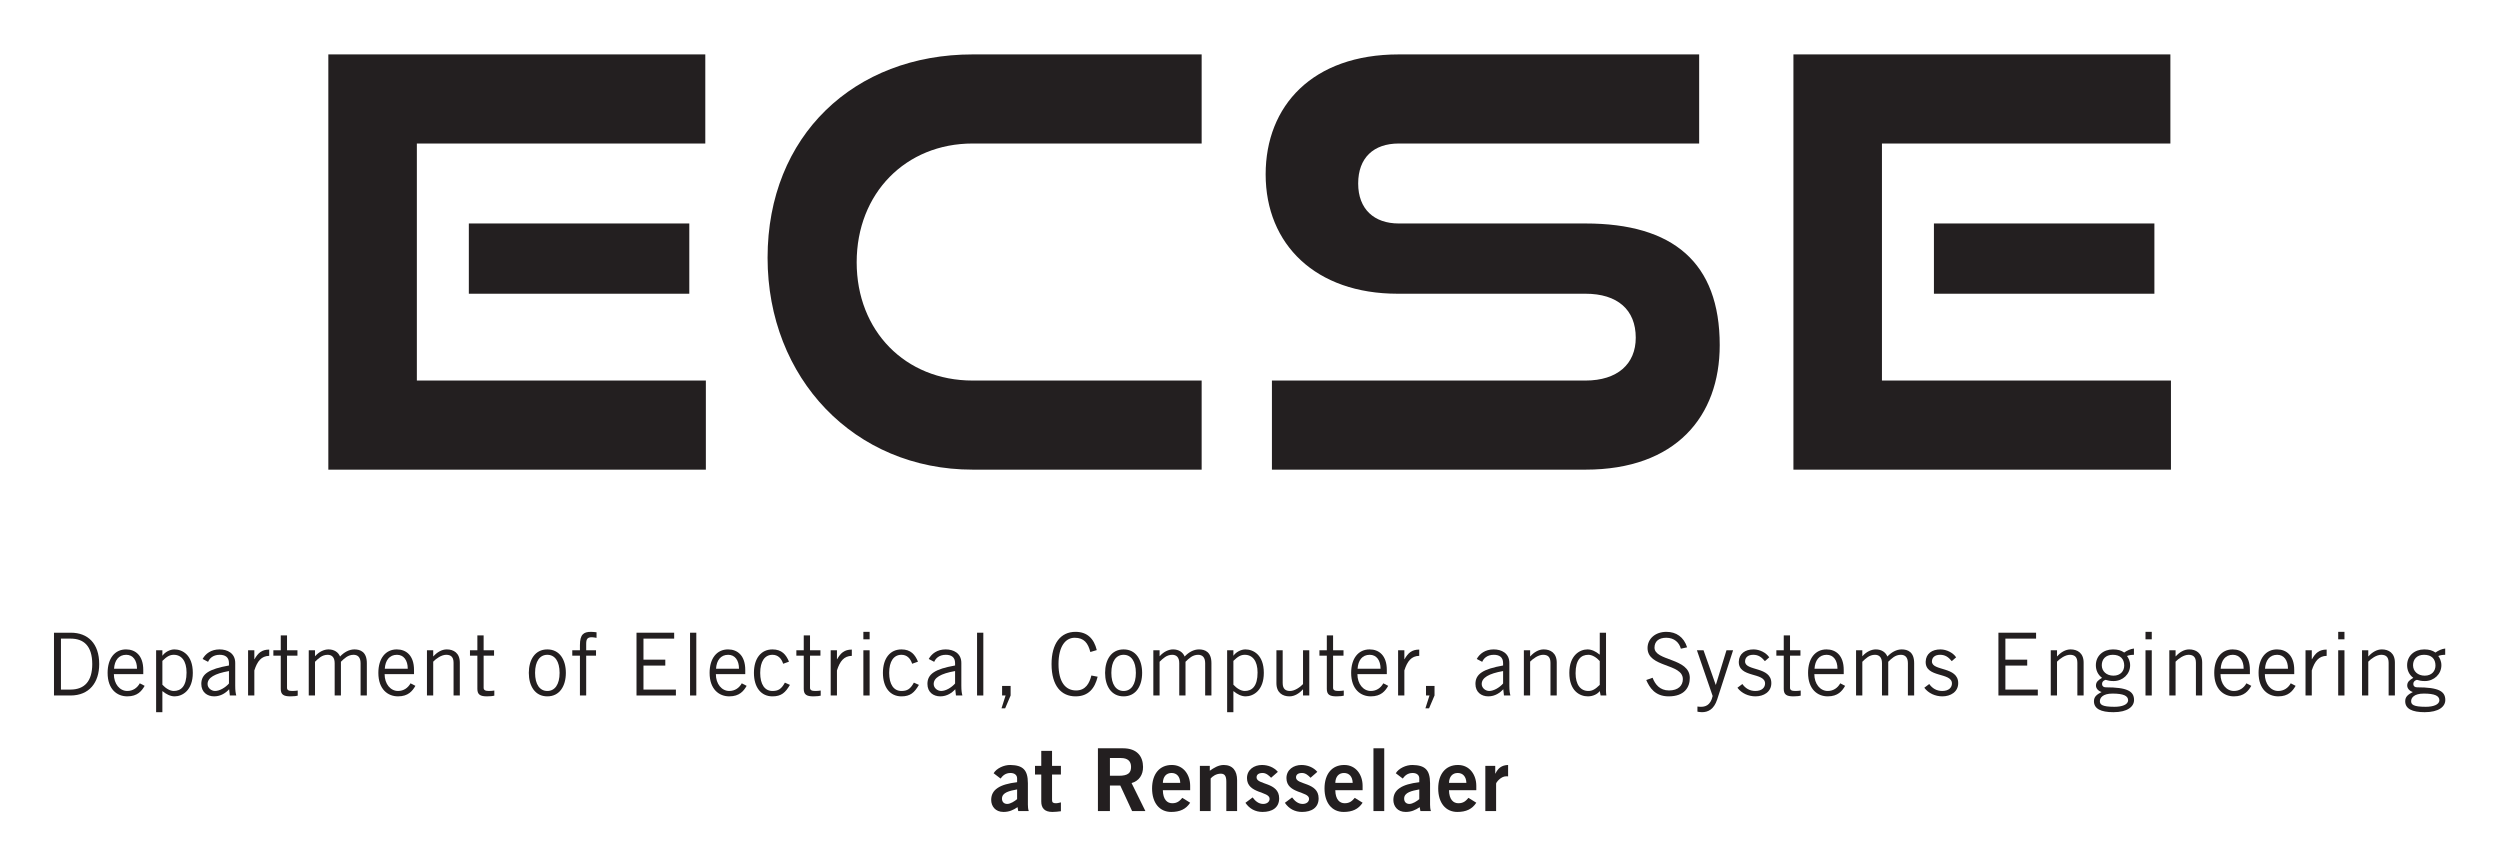 <?xml version="1.0" encoding="UTF-8" standalone="no"?>
<!-- Created with Inkscape (http://www.inkscape.org/) -->

<svg
   version="1.1"
   id="svg2"
   xml:space="preserve"
   width="925.224"
   height="320.424"
   viewBox="0 0 925.224 320.424"
   sodipodi:docname="12564-01 ECSE Logo_FINAL.svg"
   inkscape:version="1.1.1 (1:1.1+202109281949+c3084ef5ed)"
   xmlns:inkscape="http://www.inkscape.org/namespaces/inkscape"
   xmlns:sodipodi="http://sodipodi.sourceforge.net/DTD/sodipodi-0.dtd"
   xmlns="http://www.w3.org/2000/svg"
   xmlns:svg="http://www.w3.org/2000/svg"><defs
     id="defs6" /><sodipodi:namedview
     id="namedview4"
     pagecolor="#ffffff"
     bordercolor="#666666"
     borderopacity="1.0"
     inkscape:pageshadow="2"
     inkscape:pageopacity="0.0"
     inkscape:pagecheckerboard="0"
     showgrid="false"
     fit-margin-top="20"
     fit-margin-left="20"
     fit-margin-right="20"
     fit-margin-bottom="20"
     inkscape:zoom="0.59375"
     inkscape:cx="767.15789"
     inkscape:cy="384"
     inkscape:window-width="1920"
     inkscape:window-height="1135"
     inkscape:window-x="0"
     inkscape:window-y="36"
     inkscape:window-maximized="1"
     inkscape:current-layer="g8" /><g
     id="g8"
     inkscape:groupmode="layer"
     inkscape:label="ink_ext_XXXXXX"
     transform="matrix(1.333,0,0,-1.333,-65.388,568.212)"><path
       d="m 65.973,234.813 h 2.607 c 4.009,0 6.084,2.391 6.084,7.074 0,5.095 -2.414,7.074 -5.988,7.074 h -2.703 z m -1.932,15.79 h 4.685 c 4.732,0 7.869,-2.994 7.869,-8.716 0,-5.118 -2.752,-8.715 -7.966,-8.715 H 64.041 v 17.431"
       style="fill:#231f20;fill-opacity:1;fill-rule:nonzero;stroke:none;stroke-width:0.1"
       id="path12" /><path
       d="m 87.09,240.607 c 0,2.318 -1.111,3.863 -2.994,3.863 -2.1,0 -3.234,-1.545 -3.379,-3.863 z m 2.125,-4.756 c -0.82,-1.424 -1.98,-2.921 -4.828,-2.921 -2.801,0 -5.457,1.931 -5.457,6.519 0,4.056 2.029,6.518 5.119,6.518 2.607,0 4.781,-1.689 4.781,-5.698 v -1.159 h -8.16 c 0,-2.752 1.642,-4.683 3.718,-4.683 1.545,0 2.752,0.821 3.475,2.125 l 1.353,-0.701"
       style="fill:#231f20;fill-opacity:1;fill-rule:nonzero;stroke:none;stroke-width:0.1"
       id="path14" /><path
       d="m 94.135,236.166 c 0.941,-1.038 2.125,-1.739 3.162,-1.739 2.029,0 3.549,1.328 3.549,5.118 0,3.187 -1.375,4.925 -3.549,4.925 -1.111,0 -1.931,-0.482 -3.162,-1.689 z m -1.738,-7.63 v 17.189 h 1.738 v -1.472 h 0.049 c 0.652,0.942 2.051,1.714 3.259,1.714 2.221,0 5.142,-1.497 5.142,-6.518 0,-4.877 -2.921,-6.519 -5.046,-6.519 -1.183,0 -2.342,0.603 -3.308,1.401 l -0.096,0.048 v -5.843 h -1.738"
       style="fill:#231f20;fill-opacity:1;fill-rule:nonzero;stroke:none;stroke-width:0.1"
       id="path16" /><path
       d="m 112.62,239.956 c -3.983,-0.7 -5.938,-1.859 -5.938,-3.598 0,-1.159 1.11,-1.931 2.076,-1.931 1.256,0 2.848,0.918 3.862,2.077 z m -7.314,3.355 c 0.796,1.449 2.341,2.656 4.708,2.656 2.125,0 4.346,-1.014 4.346,-3.766 v -6.325 c 0,-1.376 0.119,-2.053 0.289,-2.704 h -1.787 l -0.193,1.737 c -0.868,-0.965 -2.27,-1.979 -4.153,-1.979 -1.931,0 -3.572,1.159 -3.572,3.453 0,2.752 2.1,4.128 7.676,5.118 v 0.676 c 0,1.666 -1.086,2.293 -2.582,2.293 -1.932,0 -2.873,-1.11 -3.211,-1.955 l -1.521,0.796"
       style="fill:#231f20;fill-opacity:1;fill-rule:nonzero;stroke:none;stroke-width:0.1"
       id="path18" /><path
       d="m 117.928,245.725 h 1.738 v -2.485 h 0.047 c 0.967,1.713 2.004,2.679 4.082,2.679 v -1.739 c -2.174,-0.048 -3.307,-1.472 -4.129,-4.055 v -6.953 h -1.738 v 12.553"
       style="fill:#231f20;fill-opacity:1;fill-rule:nonzero;stroke:none;stroke-width:0.1"
       id="path20" /><path
       d="m 127.001,245.725 v 4.13 h 1.739 v -4.13 h 2.896 v -1.496 h -2.896 v -8.932 c 0,-0.58 0.41,-0.87 1.425,-0.87 0.58,0 1.086,0.048 1.545,0.121 v -1.425 c -0.314,-0.096 -1.015,-0.193 -2.029,-0.193 -1.883,0 -2.68,0.483 -2.68,2.077 v 9.222 h -2.052 v 1.496 h 2.052"
       style="fill:#231f20;fill-opacity:1;fill-rule:nonzero;stroke:none;stroke-width:0.1"
       id="path22" /><path
       d="m 134.772,233.172 v 12.553 h 1.738 v -1.665 l 0.096,0.097 c 1.063,1.183 2.438,1.81 3.646,1.81 1.618,0 2.752,-0.821 3.211,-1.979 1.11,1.183 2.512,1.979 3.983,1.979 1.666,0 3.453,-0.7 3.453,-3.814 v -8.981 h -1.737 v 8.981 c 0,1.69 -0.847,2.317 -1.957,2.317 -1.546,0 -2.558,-1.013 -3.501,-1.931 v -9.367 h -1.737 v 8.981 c 0,1.69 -0.845,2.317 -1.955,2.317 -1.546,0 -2.56,-1.013 -3.502,-1.931 v -9.367 h -1.738"
       style="fill:#231f20;fill-opacity:1;fill-rule:nonzero;stroke:none;stroke-width:0.1"
       id="path24" /><path
       d="m 162.259,240.607 c 0,2.318 -1.11,3.863 -2.994,3.863 -2.1,0 -3.233,-1.545 -3.379,-3.863 z m 2.125,-4.756 c -0.821,-1.424 -1.979,-2.921 -4.828,-2.921 -2.801,0 -5.457,1.931 -5.457,6.519 0,4.056 2.029,6.518 5.119,6.518 2.607,0 4.781,-1.689 4.781,-5.698 v -1.159 h -8.162 c 0,-2.752 1.643,-4.683 3.719,-4.683 1.545,0 2.752,0.821 3.476,2.125 l 1.352,-0.701"
       style="fill:#231f20;fill-opacity:1;fill-rule:nonzero;stroke:none;stroke-width:0.1"
       id="path26" /><path
       d="m 169.33,245.725 v -1.689 h 0.047 c 0.99,1.11 2.295,1.931 3.719,1.931 1.859,0 3.621,-0.965 3.621,-3.669 v -9.126 h -1.738 v 9.078 c 0,1.665 -0.797,2.22 -2.053,2.22 -1.303,0 -2.799,-1.062 -3.596,-1.907 v -9.391 h -1.738 v 12.553 h 1.738"
       style="fill:#231f20;fill-opacity:1;fill-rule:nonzero;stroke:none;stroke-width:0.1"
       id="path28" /><path
       d="m 181.587,245.725 v 4.13 h 1.739 v -4.13 h 2.896 v -1.496 h -2.896 v -8.932 c 0,-0.58 0.41,-0.87 1.425,-0.87 0.58,0 1.086,0.048 1.545,0.121 v -1.425 c -0.314,-0.096 -1.015,-0.193 -2.029,-0.193 -1.883,0 -2.68,0.483 -2.68,2.077 v 9.222 h -2.052 v 1.496 h 2.052"
       style="fill:#231f20;fill-opacity:1;fill-rule:nonzero;stroke:none;stroke-width:0.1"
       id="path30" /><path
       d="m 201.012,244.47 c -2.076,0 -3.403,-1.786 -3.403,-5.021 0,-3.235 1.327,-5.022 3.403,-5.022 2.078,0 3.404,1.787 3.404,5.022 0,3.235 -1.326,5.021 -3.404,5.021 z m 0,-11.54 c -3.428,0 -5.141,2.897 -5.141,6.519 0,3.622 1.713,6.518 5.141,6.518 3.429,0 5.144,-2.896 5.144,-6.518 0,-3.622 -1.715,-6.519 -5.144,-6.519"
       style="fill:#231f20;fill-opacity:1;fill-rule:nonzero;stroke:none;stroke-width:0.1"
       id="path32" /><path
       d="m 210.062,233.172 v 11.057 h -2.125 v 1.496 h 2.125 v 1.426 c 0,2.969 1.015,3.693 3.066,3.693 0.506,0 1.039,-0.072 1.545,-0.12 v -1.546 c -0.41,0.049 -0.869,0.169 -1.256,0.169 -1.183,0 -1.617,-0.386 -1.617,-1.787 v -1.835 h 2.728 v -1.496 H 211.8 v -11.057 h -1.738"
       style="fill:#231f20;fill-opacity:1;fill-rule:nonzero;stroke:none;stroke-width:0.1"
       id="path34" /><path
       d="m 236.226,250.603 v -1.642 h -8.523 v -5.842 h 6.06 v -1.642 h -6.06 v -6.664 h 9.004 v -1.641 h -10.936 v 17.431 h 10.455"
       style="fill:#231f20;fill-opacity:1;fill-rule:nonzero;stroke:none;stroke-width:0.1"
       id="path36" /><path
       d="m 242.374,250.603 v -17.431 h -1.74 v 17.431 h 1.74"
       style="fill:#231f20;fill-opacity:1;fill-rule:nonzero;stroke:none;stroke-width:0.1"
       id="path38" /><path
       d="m 254.225,240.607 c 0,2.318 -1.11,3.863 -2.994,3.863 -2.1,0 -3.234,-1.545 -3.379,-3.863 z m 2.125,-4.756 c -0.82,-1.424 -1.979,-2.921 -4.828,-2.921 -2.801,0 -5.457,1.931 -5.457,6.519 0,4.056 2.029,6.518 5.119,6.518 2.607,0 4.781,-1.689 4.781,-5.698 v -1.159 h -8.16 c 0,-2.752 1.641,-4.683 3.717,-4.683 1.545,0 2.752,0.821 3.476,2.125 l 1.352,-0.701"
       style="fill:#231f20;fill-opacity:1;fill-rule:nonzero;stroke:none;stroke-width:0.1"
       id="path40" /><path
       d="m 266.486,241.983 c -0.483,1.522 -1.473,2.487 -2.969,2.487 -2.15,0 -3.404,-1.835 -3.404,-5.021 0,-3.187 1.254,-5.022 3.404,-5.022 1.592,0 2.486,0.532 3.451,2.318 l 1.401,-0.628 c -1.256,-2.125 -2.366,-3.187 -4.852,-3.187 -3.14,0 -5.144,2.463 -5.144,6.519 0,4.056 2.004,6.518 5.144,6.518 2.582,0 3.789,-1.449 4.586,-3.404 l -1.617,-0.58"
       style="fill:#231f20;fill-opacity:1;fill-rule:nonzero;stroke:none;stroke-width:0.1"
       id="path42" /><path
       d="m 272.202,245.725 v 4.13 h 1.74 v -4.13 h 2.895 v -1.496 h -2.895 v -8.932 c 0,-0.58 0.41,-0.87 1.424,-0.87 0.58,0 1.086,0.048 1.545,0.121 v -1.425 c -0.313,-0.096 -1.014,-0.193 -2.029,-0.193 -1.883,0 -2.68,0.483 -2.68,2.077 v 9.222 h -2.051 v 1.496 h 2.051"
       style="fill:#231f20;fill-opacity:1;fill-rule:nonzero;stroke:none;stroke-width:0.1"
       id="path44" /><path
       d="m 279.682,245.725 h 1.738 v -2.485 h 0.049 c 0.965,1.713 2.002,2.679 4.08,2.679 v -1.739 c -2.174,-0.048 -3.309,-1.472 -4.129,-4.055 v -6.953 h -1.738 v 12.553"
       style="fill:#231f20;fill-opacity:1;fill-rule:nonzero;stroke:none;stroke-width:0.1"
       id="path46" /><path
       d="m 288.755,245.725 h 1.739 v -12.553 h -1.739 z m 1.739,5.119 v -2.076 h -1.739 v 2.076 h 1.739"
       style="fill:#231f20;fill-opacity:1;fill-rule:nonzero;stroke:none;stroke-width:0.1"
       id="path48" /><path
       d="m 302.298,241.983 c -0.483,1.522 -1.473,2.487 -2.969,2.487 -2.15,0 -3.406,-1.835 -3.406,-5.021 0,-3.187 1.256,-5.022 3.406,-5.022 1.592,0 2.486,0.532 3.451,2.318 l 1.401,-0.628 c -1.256,-2.125 -2.366,-3.187 -4.852,-3.187 -3.14,0 -5.144,2.463 -5.144,6.519 0,4.056 2.004,6.518 5.144,6.518 2.582,0 3.789,-1.449 4.586,-3.404 l -1.617,-0.58"
       style="fill:#231f20;fill-opacity:1;fill-rule:nonzero;stroke:none;stroke-width:0.1"
       id="path50" /><path
       d="m 314.219,239.956 c -3.984,-0.7 -5.939,-1.859 -5.939,-3.598 0,-1.159 1.111,-1.931 2.076,-1.931 1.256,0 2.849,0.918 3.863,2.077 z m -7.314,3.355 c 0.796,1.449 2.341,2.656 4.707,2.656 2.126,0 4.345,-1.014 4.345,-3.766 v -6.325 c 0,-1.376 0.121,-2.053 0.291,-2.704 h -1.787 l -0.193,1.737 c -0.869,-0.965 -2.27,-1.979 -4.153,-1.979 -1.931,0 -3.572,1.159 -3.572,3.453 0,2.752 2.1,4.128 7.676,5.118 v 0.676 c 0,1.666 -1.086,2.293 -2.582,2.293 -1.932,0 -2.873,-1.11 -3.211,-1.955 l -1.521,0.796"
       style="fill:#231f20;fill-opacity:1;fill-rule:nonzero;stroke:none;stroke-width:0.1"
       id="path52" /><path
       d="m 322.06,250.603 v -17.431 h -1.74 v 17.431 h 1.74"
       style="fill:#231f20;fill-opacity:1;fill-rule:nonzero;stroke:none;stroke-width:0.1"
       id="path54" /><path
       d="m 329.638,233.172 -1.52,-3.573 h -1.014 l 1.135,3.573 h -0.967 v 2.655 h 2.366 v -2.655"
       style="fill:#231f20;fill-opacity:1;fill-rule:nonzero;stroke:none;stroke-width:0.1"
       id="path56" /><path
       d="m 353.798,238.387 c -0.773,-3.236 -2.56,-5.457 -6.134,-5.457 -3.91,0 -6.662,2.849 -6.662,8.957 0,5.673 2.461,8.957 6.662,8.957 3.236,0 5.119,-1.883 5.892,-5.069 l -1.787,-0.532 c -0.627,2.463 -1.738,3.96 -4.344,3.96 -2.513,0 -4.492,-2.318 -4.492,-7.316 0,-5.045 1.979,-7.315 4.877,-7.315 2.68,0 3.717,2.028 4.25,4.152 l 1.738,-0.337"
       style="fill:#231f20;fill-opacity:1;fill-rule:nonzero;stroke:none;stroke-width:0.1"
       id="path58" /><path
       d="m 361.008,244.47 c -2.076,0 -3.404,-1.786 -3.404,-5.021 0,-3.235 1.328,-5.022 3.404,-5.022 2.078,0 3.404,1.787 3.404,5.022 0,3.235 -1.326,5.021 -3.404,5.021 z m 0,-11.54 c -3.429,0 -5.142,2.897 -5.142,6.519 0,3.622 1.713,6.518 5.142,6.518 3.428,0 5.143,-2.896 5.143,-6.518 0,-3.622 -1.715,-6.519 -5.143,-6.519"
       style="fill:#231f20;fill-opacity:1;fill-rule:nonzero;stroke:none;stroke-width:0.1"
       id="path60" /><path
       d="m 369.26,233.172 v 12.553 h 1.738 v -1.665 l 0.097,0.097 c 1.063,1.183 2.438,1.81 3.645,1.81 1.619,0 2.752,-0.821 3.211,-1.979 1.111,1.183 2.513,1.979 3.984,1.979 1.666,0 3.453,-0.7 3.453,-3.814 v -8.981 h -1.738 v 8.981 c 0,1.69 -0.846,2.317 -1.957,2.317 -1.545,0 -2.557,-1.013 -3.5,-1.931 v -9.367 h -1.738 v 8.981 c 0,1.69 -0.844,2.317 -1.955,2.317 -1.545,0 -2.559,-1.013 -3.502,-1.931 v -9.367 h -1.738"
       style="fill:#231f20;fill-opacity:1;fill-rule:nonzero;stroke:none;stroke-width:0.1"
       id="path62" /><path
       d="m 391.487,236.166 c 0.941,-1.038 2.125,-1.739 3.162,-1.739 2.029,0 3.55,1.328 3.55,5.118 0,3.187 -1.375,4.925 -3.55,4.925 -1.11,0 -1.93,-0.482 -3.162,-1.689 z m -1.737,-7.63 v 17.189 h 1.737 v -1.472 h 0.049 c 0.652,0.942 2.052,1.714 3.259,1.714 2.221,0 5.142,-1.497 5.142,-6.518 0,-4.877 -2.921,-6.519 -5.046,-6.519 -1.182,0 -2.342,0.603 -3.307,1.401 l -0.097,0.048 v -5.843 h -1.737"
       style="fill:#231f20;fill-opacity:1;fill-rule:nonzero;stroke:none;stroke-width:0.1"
       id="path64" /><path
       d="m 410.82,233.172 v 1.689 h -0.049 c -0.989,-1.109 -2.293,-1.931 -3.717,-1.931 -1.859,0 -3.621,0.966 -3.621,3.67 v 9.125 h 1.738 v -9.077 c 0,-1.666 0.797,-2.221 2.051,-2.221 1.303,0 2.801,1.062 3.598,1.908 v 9.39 h 1.738 v -12.553 h -1.738"
       style="fill:#231f20;fill-opacity:1;fill-rule:nonzero;stroke:none;stroke-width:0.1"
       id="path66" /><path
       d="m 417.426,245.725 v 4.13 h 1.74 v -4.13 h 2.895 v -1.496 h -2.895 v -8.932 c 0,-0.58 0.41,-0.87 1.424,-0.87 0.58,0 1.086,0.048 1.545,0.121 v -1.425 c -0.313,-0.096 -1.014,-0.193 -2.029,-0.193 -1.883,0 -2.68,0.483 -2.68,2.077 v 9.222 h -2.051 v 1.496 h 2.051"
       style="fill:#231f20;fill-opacity:1;fill-rule:nonzero;stroke:none;stroke-width:0.1"
       id="path68" /><path
       d="m 432.343,240.607 c 0,2.318 -1.111,3.863 -2.994,3.863 -2.101,0 -3.234,-1.545 -3.379,-3.863 z m 2.125,-4.756 c -0.82,-1.424 -1.98,-2.921 -4.828,-2.921 -2.801,0 -5.457,1.931 -5.457,6.519 0,4.056 2.028,6.518 5.119,6.518 2.606,0 4.781,-1.689 4.781,-5.698 v -1.159 h -8.161 c 0,-2.752 1.642,-4.683 3.718,-4.683 1.545,0 2.752,0.821 3.475,2.125 l 1.353,-0.701"
       style="fill:#231f20;fill-opacity:1;fill-rule:nonzero;stroke:none;stroke-width:0.1"
       id="path70" /><path
       d="m 437.216,245.725 h 1.738 v -2.485 h 0.047 c 0.967,1.713 2.004,2.679 4.082,2.679 v -1.739 c -2.174,-0.048 -3.307,-1.472 -4.129,-4.055 v -6.953 h -1.738 v 12.553"
       style="fill:#231f20;fill-opacity:1;fill-rule:nonzero;stroke:none;stroke-width:0.1"
       id="path72" /><path
       d="m 447.33,233.172 -1.521,-3.573 h -1.014 l 1.135,3.573 h -0.967 v 2.655 h 2.367 v -2.655"
       style="fill:#231f20;fill-opacity:1;fill-rule:nonzero;stroke:none;stroke-width:0.1"
       id="path74" /><path
       d="m 466.368,239.956 c -3.984,-0.7 -5.939,-1.859 -5.939,-3.598 0,-1.159 1.111,-1.931 2.076,-1.931 1.256,0 2.849,0.918 3.863,2.077 z m -7.314,3.355 c 0.795,1.449 2.34,2.656 4.707,2.656 2.125,0 4.345,-1.014 4.345,-3.766 v -6.325 c 0,-1.376 0.121,-2.053 0.291,-2.704 h -1.787 l -0.193,1.737 c -0.869,-0.965 -2.27,-1.979 -4.154,-1.979 -1.93,0 -3.572,1.159 -3.572,3.453 0,2.752 2.101,4.128 7.677,5.118 v 0.676 c 0,1.666 -1.086,2.293 -2.582,2.293 -1.933,0 -2.873,-1.11 -3.211,-1.955 l -1.521,0.796"
       style="fill:#231f20;fill-opacity:1;fill-rule:nonzero;stroke:none;stroke-width:0.1"
       id="path76" /><path
       d="m 473.873,245.725 v -1.689 h 0.047 c 0.99,1.11 2.295,1.931 3.719,1.931 1.859,0 3.621,-0.965 3.621,-3.669 v -9.126 h -1.738 v 9.078 c 0,1.665 -0.797,2.22 -2.053,2.22 -1.303,0 -2.799,-1.062 -3.596,-1.907 v -9.391 h -1.738 v 12.553 h 1.738"
       style="fill:#231f20;fill-opacity:1;fill-rule:nonzero;stroke:none;stroke-width:0.1"
       id="path78" /><path
       d="m 493.204,242.732 c -0.941,1.038 -2.123,1.738 -3.162,1.738 -2.029,0 -3.549,-1.328 -3.549,-5.118 0,-3.186 1.377,-4.925 3.549,-4.925 1.11,0 1.932,0.482 3.162,1.69 z m 1.74,7.871 v -14.679 c 0,-0.917 -0.05,-1.835 0.096,-2.752 h -1.594 l -0.242,1.231 c -0.578,-0.797 -1.81,-1.473 -3.308,-1.473 -2.221,0 -5.141,1.497 -5.141,6.519 0,4.877 2.92,6.518 5.045,6.518 1.184,0 2.342,-0.603 3.308,-1.399 l 0.096,-0.05 v 6.085 h 1.74"
       style="fill:#231f20;fill-opacity:1;fill-rule:nonzero;stroke:none;stroke-width:0.1"
       id="path80" /><path
       d="m 515.718,246.161 c -0.435,1.689 -1.812,3.042 -4.056,3.042 -2.028,0 -3.235,-0.966 -3.26,-2.705 -0.047,-3.814 9.802,-2.849 9.802,-8.449 0,-2.535 -1.425,-5.119 -5.865,-5.119 -3.816,0 -5.312,2.463 -6.23,4.539 l 1.762,0.628 c 0.701,-1.835 2.004,-3.525 4.564,-3.525 2.559,0 3.838,1.352 3.838,3.139 0,4.442 -9.801,3.138 -9.801,8.642 0,2.512 2.1,4.491 5.238,4.491 2.704,0 4.83,-1.424 5.746,-4.297 l -1.738,-0.386"
       style="fill:#231f20;fill-opacity:1;fill-rule:nonzero;stroke:none;stroke-width:0.1"
       id="path82" /><path
       d="m 530.221,245.725 -4.418,-13.664 c -0.916,-2.8 -2.582,-3.525 -4.224,-3.525 -0.58,0 -0.918,0.097 -1.256,0.145 v 1.425 c 0.242,-0.025 0.555,-0.073 0.943,-0.073 1.061,0 2.678,0.241 3.283,2.994 l -4.371,12.698 h 1.836 l 3.379,-9.584 h 0.049 l 2.945,9.584 h 1.834"
       style="fill:#231f20;fill-opacity:1;fill-rule:nonzero;stroke:none;stroke-width:0.1"
       id="path84" /><path
       d="m 532.799,236.358 c 0.822,-1.182 2.029,-1.931 3.599,-1.931 1.883,0 2.703,1.014 2.703,2.077 0,3.186 -7.435,1.496 -7.291,6.083 0.073,2.173 1.739,3.405 4.153,3.38 1.642,-0.023 3.451,-0.917 4.298,-2.197 l -1.207,-1.062 c -0.968,1.183 -1.884,1.762 -3.236,1.762 -1.473,0 -2.269,-0.748 -2.269,-1.858 0,-2.729 7.29,-1.328 7.29,-6.012 0,-2.439 -2.124,-3.67 -4.394,-3.67 -1.955,0 -3.863,0.845 -5.021,2.39 l 1.375,1.038"
       style="fill:#231f20;fill-opacity:1;fill-rule:nonzero;stroke:none;stroke-width:0.1"
       id="path86" /><path
       d="m 544.286,245.725 v 4.13 h 1.74 v -4.13 h 2.895 v -1.496 h -2.895 v -8.932 c 0,-0.58 0.409,-0.87 1.424,-0.87 0.58,0 1.086,0.048 1.545,0.121 v -1.425 c -0.314,-0.096 -1.014,-0.193 -2.029,-0.193 -1.883,0 -2.68,0.483 -2.68,2.077 v 9.222 h -2.051 v 1.496 h 2.051"
       style="fill:#231f20;fill-opacity:1;fill-rule:nonzero;stroke:none;stroke-width:0.1"
       id="path88" /><path
       d="m 559.201,240.607 c 0,2.318 -1.111,3.863 -2.994,3.863 -2.101,0 -3.234,-1.545 -3.379,-3.863 z m 2.125,-4.756 c -0.822,-1.424 -1.98,-2.921 -4.828,-2.921 -2.801,0 -5.457,1.931 -5.457,6.519 0,4.056 2.028,6.518 5.119,6.518 2.606,0 4.78,-1.689 4.78,-5.698 v -1.159 h -8.161 c 0,-2.752 1.643,-4.683 3.719,-4.683 1.545,0 2.752,0.821 3.475,2.125 l 1.353,-0.701"
       style="fill:#231f20;fill-opacity:1;fill-rule:nonzero;stroke:none;stroke-width:0.1"
       id="path90" /><path
       d="m 564.363,233.172 v 12.553 h 1.738 v -1.665 l 0.096,0.097 c 1.064,1.183 2.439,1.81 3.646,1.81 1.619,0 2.752,-0.821 3.211,-1.979 1.111,1.183 2.512,1.979 3.984,1.979 1.666,0 3.453,-0.7 3.453,-3.814 v -8.981 h -1.738 v 8.981 c 0,1.69 -0.846,2.317 -1.957,2.317 -1.545,0 -2.557,-1.013 -3.5,-1.931 v -9.367 h -1.738 v 8.981 c 0,1.69 -0.844,2.317 -1.955,2.317 -1.545,0 -2.559,-1.013 -3.502,-1.931 v -9.367 h -1.738"
       style="fill:#231f20;fill-opacity:1;fill-rule:nonzero;stroke:none;stroke-width:0.1"
       id="path92" /><path
       d="m 584.682,236.358 c 0.822,-1.182 2.029,-1.931 3.599,-1.931 1.883,0 2.703,1.014 2.703,2.077 0,3.186 -7.435,1.496 -7.291,6.083 0.073,2.173 1.737,3.405 4.153,3.38 1.642,-0.023 3.451,-0.917 4.298,-2.197 l -1.207,-1.062 c -0.968,1.183 -1.884,1.762 -3.236,1.762 -1.473,0 -2.271,-0.748 -2.271,-1.858 0,-2.729 7.292,-1.328 7.292,-6.012 0,-2.439 -2.124,-3.67 -4.394,-3.67 -1.955,0 -3.863,0.845 -5.021,2.39 l 1.375,1.038"
       style="fill:#231f20;fill-opacity:1;fill-rule:nonzero;stroke:none;stroke-width:0.1"
       id="path94" /><path
       d="m 614.344,250.603 v -1.642 h -8.523 v -5.842 h 6.06 v -1.642 h -6.06 v -6.664 h 9.005 v -1.641 h -10.937 v 17.431 h 10.455"
       style="fill:#231f20;fill-opacity:1;fill-rule:nonzero;stroke:none;stroke-width:0.1"
       id="path96" /><path
       d="m 620.156,245.725 v -1.689 h 0.047 c 0.99,1.11 2.296,1.931 3.72,1.931 1.858,0 3.621,-0.965 3.621,-3.669 v -9.126 h -1.738 v 9.078 c 0,1.665 -0.797,2.22 -2.053,2.22 -1.304,0 -2.8,-1.062 -3.597,-1.907 v -9.391 h -1.737 v 12.553 h 1.737"
       style="fill:#231f20;fill-opacity:1;fill-rule:nonzero;stroke:none;stroke-width:0.1"
       id="path98" /><path
       d="m 635.625,244.47 c -1.98,0 -3.042,-1.255 -3.042,-2.896 0,-1.666 1.304,-2.898 3.236,-2.898 1.98,0 2.992,1.304 2.992,2.801 0,1.834 -1.061,2.993 -3.186,2.993 z m -0.072,-10.768 c -2.728,0 -3.5,-1.207 -3.5,-2.1 0,-0.941 0.578,-1.569 4.055,-1.569 2.076,0 3.767,0.579 3.791,1.811 -0.024,1.231 -1.28,1.858 -4.346,1.858 z m 5.963,10.768 c -0.723,0 -1.496,-0.121 -1.93,-0.338 0.361,-0.434 0.869,-1.4 0.869,-2.558 0,-2.487 -2.054,-4.395 -4.589,-4.395 -1.014,0 -1.545,0.145 -2.221,0.338 -0.676,-0.193 -0.99,-0.603 -0.99,-1.159 0,-0.579 0.412,-0.917 1.039,-0.917 5.939,0 7.847,-1.062 7.847,-3.525 0,-1.835 -1.812,-3.38 -5.722,-3.38 -3.525,0 -5.408,0.965 -5.408,3.042 0,1.256 0.773,1.859 2.123,2.559 -0.965,0.29 -1.567,1.039 -1.567,1.787 0,1.086 0.723,1.545 1.688,2.148 -1.182,0.894 -1.713,2.126 -1.713,3.502 0,2.655 2.076,4.393 4.756,4.393 1.351,0 2.293,-0.29 3.113,-0.869 0.75,0.531 1.765,1.015 2.705,1.111 v -1.739"
       style="fill:#231f20;fill-opacity:1;fill-rule:nonzero;stroke:none;stroke-width:0.1"
       id="path100" /><path
       d="m 644.722,245.725 h 1.739 v -12.553 h -1.739 z m 1.739,5.119 v -2.076 h -1.739 v 2.076 h 1.739"
       style="fill:#231f20;fill-opacity:1;fill-rule:nonzero;stroke:none;stroke-width:0.1"
       id="path102" /><path
       d="m 653.073,245.725 v -1.689 h 0.047 c 0.99,1.11 2.295,1.931 3.719,1.931 1.859,0 3.621,-0.965 3.621,-3.669 v -9.126 h -1.738 v 9.078 c 0,1.665 -0.797,2.22 -2.053,2.22 -1.303,0 -2.799,-1.062 -3.596,-1.907 v -9.391 h -1.738 v 12.553 h 1.738"
       style="fill:#231f20;fill-opacity:1;fill-rule:nonzero;stroke:none;stroke-width:0.1"
       id="path104" /><path
       d="m 671.969,240.607 c 0,2.318 -1.11,3.863 -2.994,3.863 -2.1,0 -3.233,-1.545 -3.379,-3.863 z m 2.125,-4.756 c -0.821,-1.424 -1.979,-2.921 -4.828,-2.921 -2.801,0 -5.457,1.931 -5.457,6.519 0,4.056 2.029,6.518 5.119,6.518 2.607,0 4.781,-1.689 4.781,-5.698 v -1.159 h -8.162 c 0,-2.752 1.643,-4.683 3.719,-4.683 1.545,0 2.752,0.821 3.476,2.125 l 1.352,-0.701"
       style="fill:#231f20;fill-opacity:1;fill-rule:nonzero;stroke:none;stroke-width:0.1"
       id="path106" /><path
       d="m 684.278,240.607 c 0,2.318 -1.111,3.863 -2.994,3.863 -2.101,0 -3.234,-1.545 -3.38,-3.863 z m 2.125,-4.756 c -0.822,-1.424 -1.98,-2.921 -4.828,-2.921 -2.802,0 -5.458,1.931 -5.458,6.519 0,4.056 2.029,6.518 5.119,6.518 2.607,0 4.781,-1.689 4.781,-5.698 v -1.159 h -8.162 c 0,-2.752 1.644,-4.683 3.72,-4.683 1.545,0 2.752,0.821 3.475,2.125 l 1.353,-0.701"
       style="fill:#231f20;fill-opacity:1;fill-rule:nonzero;stroke:none;stroke-width:0.1"
       id="path108" /><path
       d="m 689.151,245.725 h 1.738 v -2.485 h 0.049 c 0.965,1.713 2.002,2.679 4.08,2.679 v -1.739 c -2.174,-0.048 -3.309,-1.472 -4.129,-4.055 v -6.953 h -1.738 v 12.553"
       style="fill:#231f20;fill-opacity:1;fill-rule:nonzero;stroke:none;stroke-width:0.1"
       id="path110" /><path
       d="m 698.222,245.725 h 1.739 v -12.553 h -1.739 z m 1.739,5.119 v -2.076 h -1.739 v 2.076 h 1.739"
       style="fill:#231f20;fill-opacity:1;fill-rule:nonzero;stroke:none;stroke-width:0.1"
       id="path112" /><path
       d="m 706.574,245.725 v -1.689 h 0.048 c 0.989,1.11 2.295,1.931 3.719,1.931 1.859,0 3.621,-0.965 3.621,-3.669 v -9.126 h -1.738 v 9.078 c 0,1.665 -0.797,2.22 -2.053,2.22 -1.303,0 -2.799,-1.062 -3.597,-1.907 v -9.391 h -1.737 v 12.553 h 1.737"
       style="fill:#231f20;fill-opacity:1;fill-rule:nonzero;stroke:none;stroke-width:0.1"
       id="path114" /><path
       d="m 722.043,244.47 c -1.98,0 -3.041,-1.255 -3.041,-2.896 0,-1.666 1.303,-2.898 3.235,-2.898 1.98,0 2.992,1.304 2.992,2.801 0,1.834 -1.061,2.993 -3.186,2.993 z m -0.072,-10.768 c -2.728,0 -3.5,-1.207 -3.5,-2.1 0,-0.941 0.578,-1.569 4.055,-1.569 2.076,0 3.767,0.579 3.791,1.811 -0.024,1.231 -1.28,1.858 -4.346,1.858 z m 5.963,10.768 c -0.723,0 -1.496,-0.121 -1.93,-0.338 0.361,-0.434 0.869,-1.4 0.869,-2.558 0,-2.487 -2.054,-4.395 -4.588,-4.395 -1.015,0 -1.546,0.145 -2.222,0.338 -0.676,-0.193 -0.99,-0.603 -0.99,-1.159 0,-0.579 0.412,-0.917 1.039,-0.917 5.939,0 7.847,-1.062 7.847,-3.525 0,-1.835 -1.812,-3.38 -5.722,-3.38 -3.524,0 -5.408,0.965 -5.408,3.042 0,1.256 0.773,1.859 2.124,2.559 -0.966,0.29 -1.568,1.039 -1.568,1.787 0,1.086 0.723,1.545 1.688,2.148 -1.182,0.894 -1.713,2.126 -1.713,3.502 0,2.655 2.076,4.393 4.756,4.393 1.351,0 2.294,-0.29 3.113,-0.869 0.75,0.531 1.765,1.015 2.705,1.111 v -1.739"
       style="fill:#231f20;fill-opacity:1;fill-rule:nonzero;stroke:none;stroke-width:0.1"
       id="path116" /><path
       d="m 331.438,207.095 c -2.004,-0.387 -4.201,-0.796 -4.201,-2.56 0,-0.941 0.602,-1.472 1.448,-1.472 0.941,0 2.126,0.797 2.753,1.328 z m 0.313,-6.012 -0.192,1.086 c -1.207,-0.82 -2.343,-1.328 -3.912,-1.328 -2.269,0 -3.404,1.618 -3.404,3.333 0,2.848 2.317,4.345 7.195,4.925 v 1.062 c 0,0.966 -0.773,1.496 -1.834,1.496 -1.402,0 -2.175,-0.748 -2.755,-1.545 l -1.93,1.474 c 0.773,1.328 2.848,2.341 4.685,2.293 3.379,-0.073 4.828,-1.304 4.828,-5.07 v -5.915 c 0,-0.627 0.047,-1.255 0.241,-1.811 h -2.922"
       style="fill:#231f20;fill-opacity:1;fill-rule:nonzero;stroke:none;stroke-width:0.1"
       id="path118" /><path
       d="m 338.145,213.637 v 4.153 h 2.992 v -4.153 h 2.463 v -2.414 h -2.463 v -7.098 c 0,-0.676 0.338,-0.869 1.088,-0.869 0.457,0 0.941,0.145 1.375,0.241 v -2.462 c -0.819,-0.096 -1.545,-0.194 -2.365,-0.194 -2.221,0 -3.09,1.111 -3.09,2.898 v 7.484 h -1.739 v 2.414 h 1.739"
       style="fill:#231f20;fill-opacity:1;fill-rule:nonzero;stroke:none;stroke-width:0.1"
       id="path120" /><path
       d="m 357.208,210.885 h 2.461 c 2.609,0 3.406,0.822 3.406,2.463 0,1.642 -0.99,2.462 -2.826,2.462 h -3.041 z m -3.332,-9.802 v 17.431 h 6.953 c 3.959,0 5.554,-2.293 5.576,-5.166 0.025,-2.149 -1.061,-3.887 -3.186,-4.491 l 3.838,-7.774 h -3.693 l -3.283,7.098 h -2.873 v -7.098 h -3.332"
       style="fill:#231f20;fill-opacity:1;fill-rule:nonzero;stroke:none;stroke-width:0.1"
       id="path122" /><path
       d="m 376.732,208.905 c -0.049,1.739 -0.965,2.752 -2.414,2.752 -1.449,0 -2.367,-1.013 -2.414,-2.752 z m -4.828,-2.027 c 0.047,-2.608 1.207,-3.622 2.607,-3.622 1.399,0 2.051,0.628 2.801,1.497 l 2.172,-1.352 c -1.16,-1.787 -2.848,-2.56 -5.262,-2.56 -3.261,0 -5.312,2.535 -5.312,6.519 0,3.984 2.051,6.519 5.455,6.519 3.285,0.024 5.119,-2.752 5.119,-5.77 v -1.231 h -7.58"
       style="fill:#231f20;fill-opacity:1;fill-rule:nonzero;stroke:none;stroke-width:0.1"
       id="path124" /><path
       d="m 382.184,201.083 v 12.554 h 2.752 v -1.352 c 1.11,0.773 2.389,1.594 3.862,1.594 2.511,0 3.718,-1.642 3.718,-4.201 v -8.595 h -2.992 v 8.16 c 0,1.691 -0.533,2.222 -1.545,2.222 -1.306,0 -2.295,-0.749 -2.802,-1.328 v -9.054 h -2.993"
       style="fill:#231f20;fill-opacity:1;fill-rule:nonzero;stroke:none;stroke-width:0.1"
       id="path126" /><path
       d="m 401.951,210.33 c -0.604,0.652 -1.402,1.327 -2.342,1.327 -1.16,0 -1.691,-0.482 -1.691,-1.23 0,-2.149 6.277,-1.232 6.277,-5.819 0,-2.608 -1.98,-3.767 -4.611,-3.767 -2.004,0 -3.645,0.894 -4.756,2.535 l 2.004,1.497 c 0.701,-0.965 1.642,-1.81 2.922,-1.81 1.062,0 1.785,0.58 1.785,1.424 0,2.149 -6.277,1.376 -6.277,5.746 0,2.342 1.98,3.646 4.154,3.646 1.666,0 3.33,-0.627 4.418,-1.907 l -1.883,-1.642"
       style="fill:#231f20;fill-opacity:1;fill-rule:nonzero;stroke:none;stroke-width:0.1"
       id="path128" /><path
       d="m 412.905,210.33 c -0.605,0.652 -1.402,1.327 -2.342,1.327 -1.16,0 -1.691,-0.482 -1.691,-1.23 0,-2.149 6.277,-1.232 6.277,-5.819 0,-2.608 -1.98,-3.767 -4.611,-3.767 -2.004,0 -3.646,0.894 -4.756,2.535 l 2.004,1.497 c 0.701,-0.965 1.641,-1.81 2.922,-1.81 1.062,0 1.785,0.58 1.785,1.424 0,2.149 -6.277,1.376 -6.277,5.746 0,2.342 1.98,3.646 4.154,3.646 1.666,0 3.33,-0.627 4.418,-1.907 l -1.883,-1.642"
       style="fill:#231f20;fill-opacity:1;fill-rule:nonzero;stroke:none;stroke-width:0.1"
       id="path130" /><path
       d="m 424.609,208.905 c -0.049,1.739 -0.966,2.752 -2.414,2.752 -1.449,0 -2.367,-1.013 -2.414,-2.752 z m -4.828,-2.027 c 0.047,-2.608 1.207,-3.622 2.606,-3.622 1.4,0 2.052,0.628 2.802,1.497 l 2.172,-1.352 c -1.16,-1.787 -2.849,-2.56 -5.263,-2.56 -3.26,0 -5.311,2.535 -5.311,6.519 0,3.984 2.051,6.519 5.455,6.519 3.285,0.024 5.119,-2.752 5.119,-5.77 v -1.231 h -7.58"
       style="fill:#231f20;fill-opacity:1;fill-rule:nonzero;stroke:none;stroke-width:0.1"
       id="path132" /><path
       d="m 430.374,201.083 v 17.431 h 2.994 v -17.431 h -2.994"
       style="fill:#231f20;fill-opacity:1;fill-rule:nonzero;stroke:none;stroke-width:0.1"
       id="path134" /><path
       d="m 443.096,207.095 c -2.005,-0.387 -4.201,-0.796 -4.201,-2.56 0,-0.941 0.602,-1.472 1.448,-1.472 0.941,0 2.125,0.797 2.753,1.328 z m 0.313,-6.012 -0.193,1.086 c -1.207,-0.82 -2.342,-1.328 -3.912,-1.328 -2.268,0 -3.403,1.618 -3.403,3.333 0,2.848 2.317,4.345 7.195,4.925 v 1.062 c 0,0.966 -0.773,1.496 -1.835,1.496 -1.401,0 -2.174,-0.748 -2.754,-1.545 l -1.93,1.474 c 0.772,1.328 2.848,2.341 4.684,2.293 3.38,-0.073 4.828,-1.304 4.828,-5.07 v -5.915 c 0,-0.627 0.048,-1.255 0.242,-1.811 h -2.922"
       style="fill:#231f20;fill-opacity:1;fill-rule:nonzero;stroke:none;stroke-width:0.1"
       id="path136" /><path
       d="m 456.174,208.905 c -0.049,1.739 -0.965,2.752 -2.414,2.752 -1.448,0 -2.366,-1.013 -2.414,-2.752 z m -4.828,-2.027 c 0.048,-2.608 1.207,-3.622 2.607,-3.622 1.4,0 2.051,0.628 2.801,1.497 l 2.173,-1.352 c -1.16,-1.787 -2.849,-2.56 -5.263,-2.56 -3.26,0 -5.312,2.535 -5.312,6.519 0,3.984 2.052,6.519 5.456,6.519 3.284,0.024 5.119,-2.752 5.119,-5.77 v -1.231 h -7.581"
       style="fill:#231f20;fill-opacity:1;fill-rule:nonzero;stroke:none;stroke-width:0.1"
       id="path138" /><path
       d="m 461.433,201.083 v 12.554 h 2.752 v -2.149 h 0.048 c 0.725,1.497 1.739,2.343 3.524,2.391 v -3.163 c -0.143,0.024 -0.313,0.024 -0.531,0.024 -1.496,0 -2.799,-1.714 -2.799,-2.027 v -7.63 h -2.994"
       style="fill:#231f20;fill-opacity:1;fill-rule:nonzero;stroke:none;stroke-width:0.1"
       id="path140" /><path
       d="m 179.219,344.716 v 19.505 h 61.209 V 344.716 Z M 140.21,295.875 v 115.284 h 104.659 v -24.738 h -80.081 v -65.809 h 80.239 V 295.875 H 140.21"
       style="fill:#231f20;fill-opacity:1;fill-rule:nonzero;stroke:none;stroke-width:0.1"
       id="path142" /><path
       d="m 319.087,295.875 c -32.825,0 -56.927,25.372 -56.927,58.831 0,33.935 24.102,56.453 56.927,56.453 h 63.589 v -24.738 h -63.589 c -18.552,0 -32.19,-13.796 -32.19,-32.984 0,-19.028 13.478,-32.825 32.19,-32.825 h 63.589 v -24.737 h -63.589"
       style="fill:#231f20;fill-opacity:1;fill-rule:nonzero;stroke:none;stroke-width:0.1"
       id="path144" /><path
       d="m 402.186,295.875 v 24.737 h 87.057 c 8.881,0 13.955,4.599 13.955,11.894 0,7.77 -5.074,12.21 -13.955,12.21 h -52.171 c -22.677,0 -36.63,13.637 -36.63,33.142 0,19.029 13.002,33.301 36.948,33.301 h 83.41 v -24.738 h -83.41 c -6.978,0 -11.26,-3.964 -11.26,-11.1 0,-7.136 4.441,-11.1 11.26,-11.1 h 51.853 c 24.262,0 37.266,-10.784 37.266,-33.776 0,-19.823 -12.211,-34.57 -37.266,-34.57 h -87.057"
       style="fill:#231f20;fill-opacity:1;fill-rule:nonzero;stroke:none;stroke-width:0.1"
       id="path146" /><path
       d="m 585.982,344.716 v 19.505 h 61.21 V 344.716 Z M 546.973,295.875 V 411.159 H 651.632 V 386.421 H 571.551 V 320.612 H 651.79 V 295.875 H 546.973"
       style="fill:#231f20;fill-opacity:1;fill-rule:nonzero;stroke:none;stroke-width:0.1"
       id="path148" /></g></svg>
